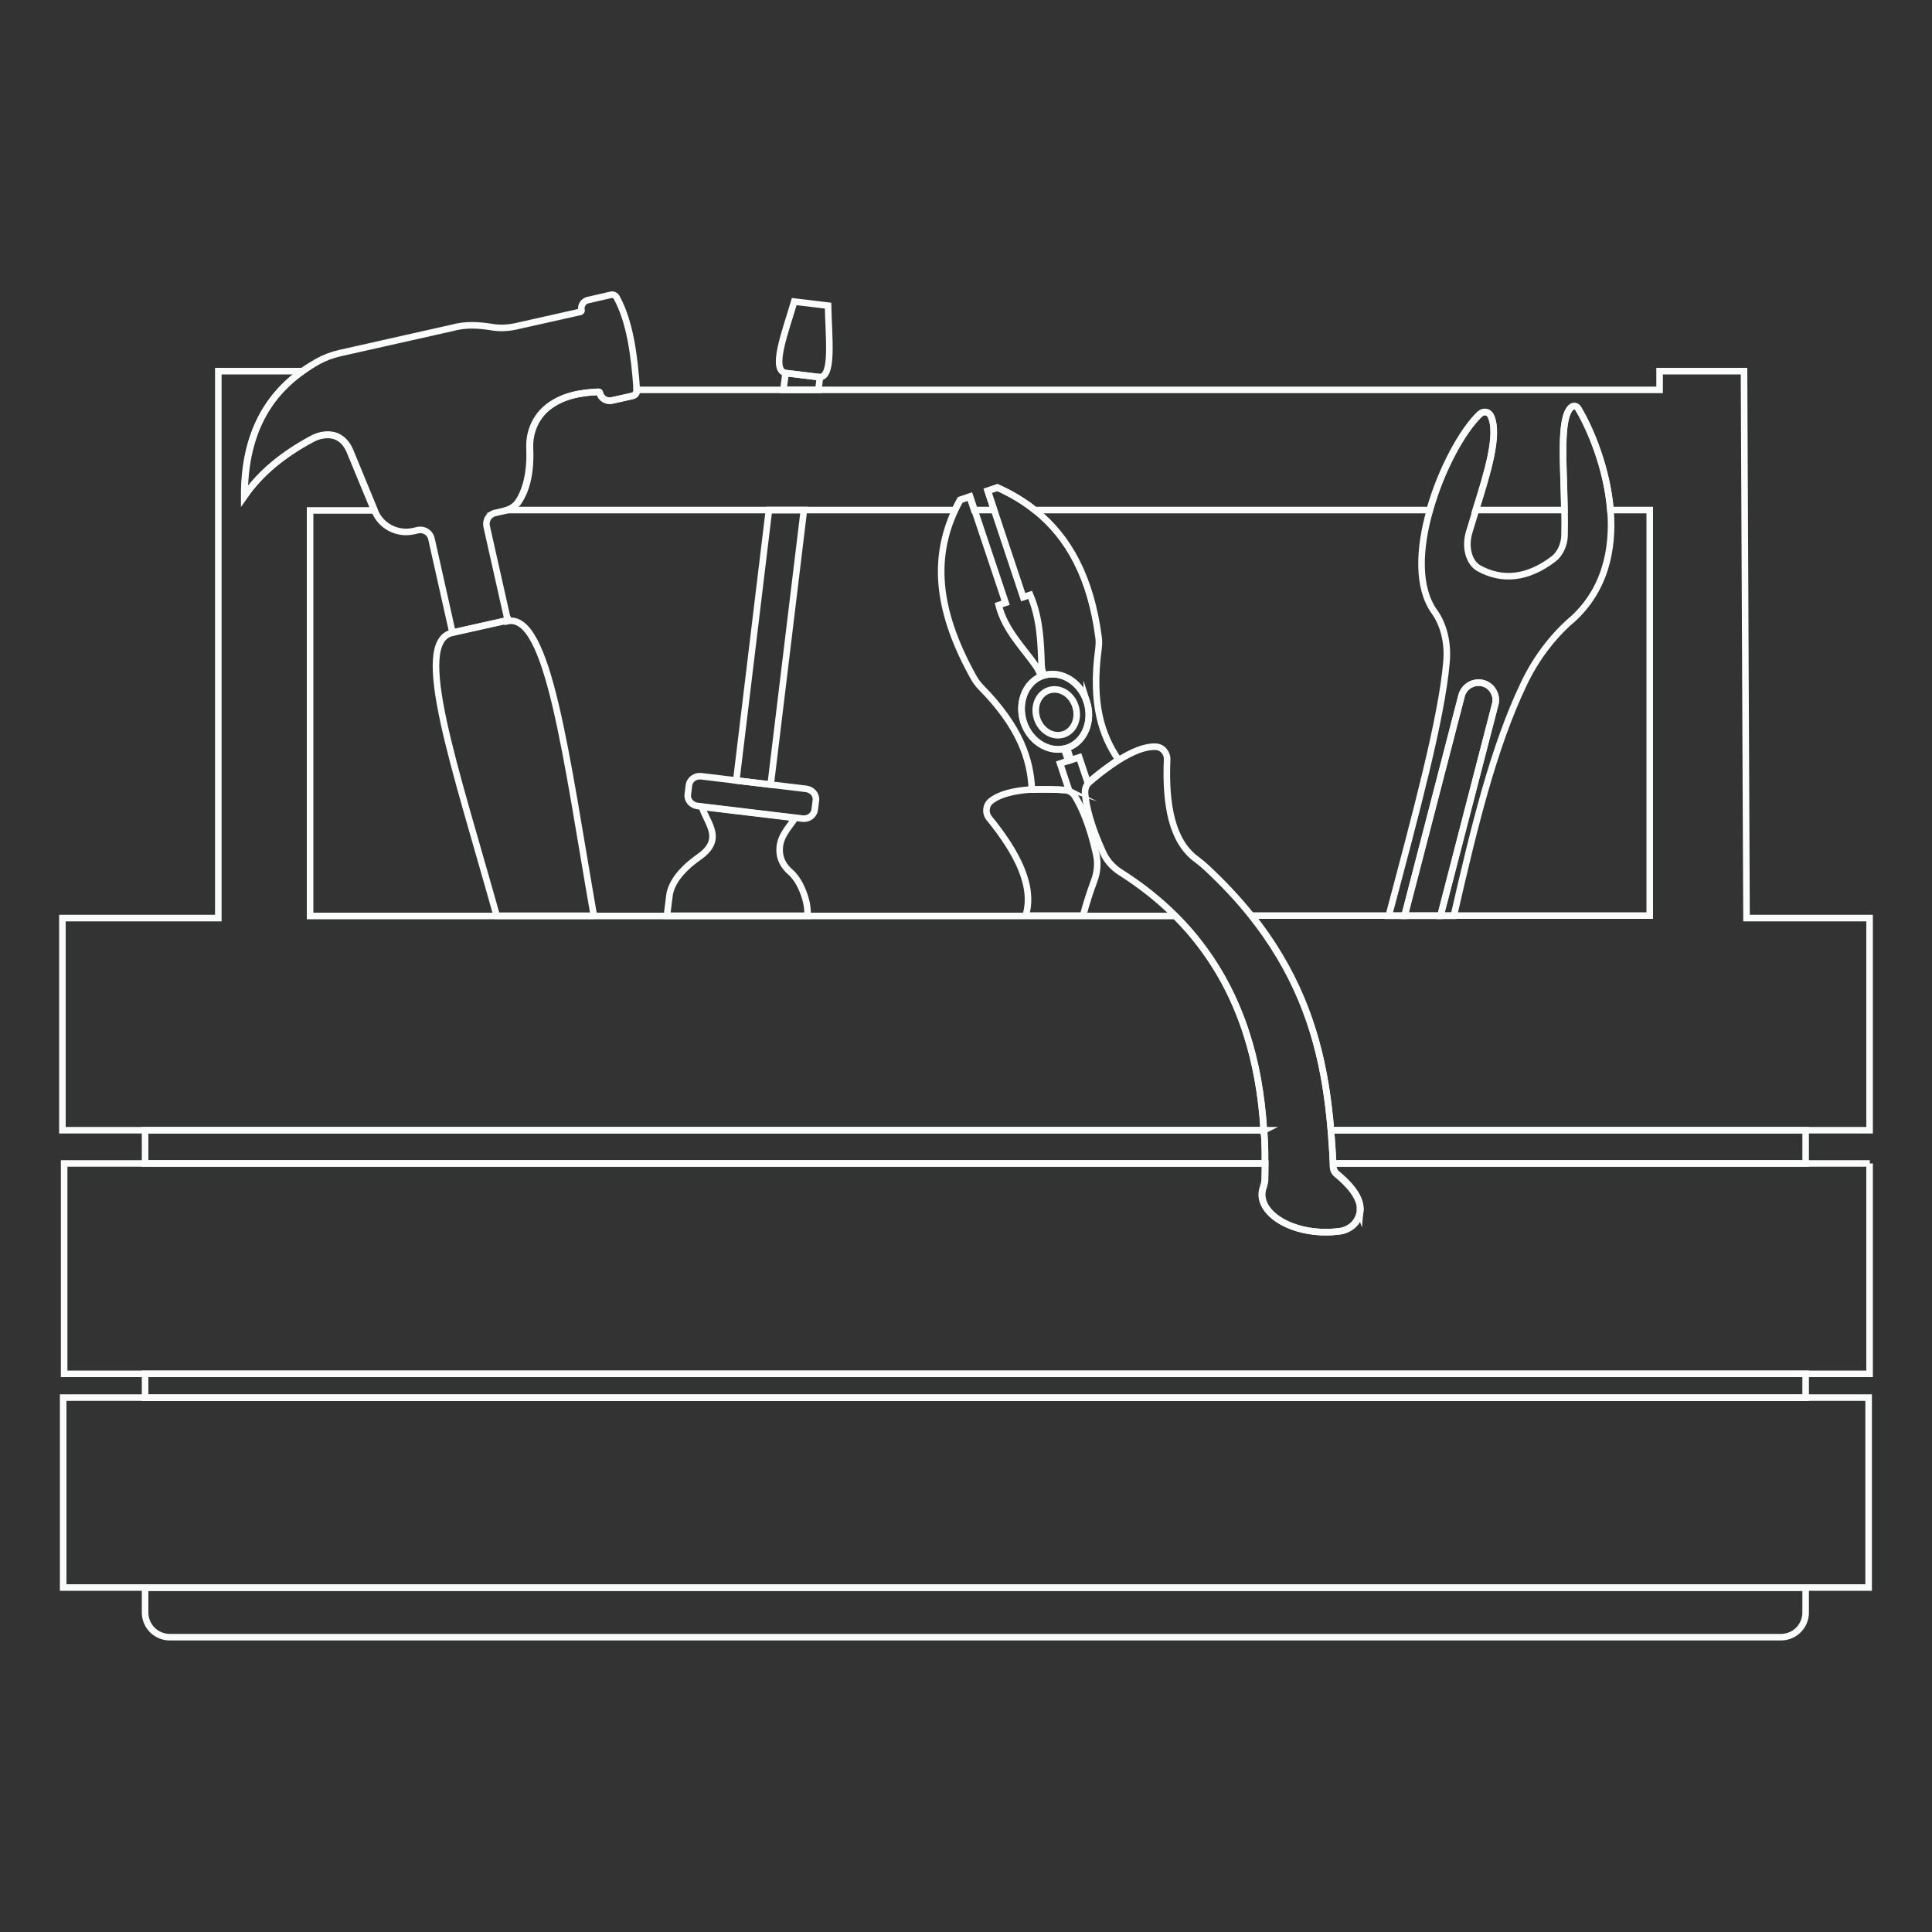 <?xml version="1.0" encoding="UTF-8"?>
<svg id="Layer_1" data-name="Layer 1" xmlns="http://www.w3.org/2000/svg" viewBox="0 0 100 100">
  <rect x="0" y="0" width="100" height="100" fill="#333333" stroke="none"/>
  <defs>
    <style>
      .cls-1 {
        fill: none;
        stroke: #fafcfb;
        stroke-miterlimit: 10;
        stroke-width: .34px;
      }
    </style>
  </defs>
  <g>
    <path class="cls-1" d="M81.31,32.12c-.97.86-1.82,1.97-2.44,3.28-1.59,3.32-2.6,7.55-3.62,12h-.69l2.83-10.94c.02-.08.03-.15.03-.23,0-.4-.27-.77-.67-.87-.48-.12-.97.17-1.1.65l-2.95,11.39h-.82c1.42-5.34,2.74-10.23,2.99-13.13.09-1-.15-1.94-.62-2.6-.91-1.26-.8-3.31-.24-5.26.59-2.11,1.69-4.11,2.58-4.96.2-.19.47-.15.58.09.45.95-.19,2.98-.78,4.87-.12.39-.24.78-.35,1.15-.23.78,0,1.58.52,1.86,1.19.65,2.5.54,3.85-.49.33-.25.55-.72.57-1.19.01-.44.01-.89,0-1.34-.04-2.34-.26-4.69.32-5.29.13-.13.3-.11.39.03.63,1.05,1.49,3.09,1.67,5.26.16,2.02-.27,4.16-2.04,5.72Z"/>
    <path class="cls-1" d="M96.77,47.52v10.98h-27.88c-.03-.42-.08-.84-.13-1.26-.36-2.96-1.18-5.91-3.24-8.87-.23-.33-.47-.65-.73-.98h20.6v-20.99h-2.04c-.17-2.17-1.04-4.21-1.67-5.26-.09-.15-.26-.17-.39-.03-.58.6-.35,2.96-.32,5.29h-4.59c.59-1.89,1.23-3.92.78-4.87-.11-.24-.38-.28-.58-.09-.88.84-1.99,2.85-2.58,4.96h-20.44c-.58-.46-1.22-.85-1.94-1.17l-.5.17.33,1h-1.03l-.23-.69-.5.17c-.1.17-.18.35-.27.52h-23.18c.25-.08.46-.24.61-.47.28-.44.62-1.29.56-2.74-.04-.82.31-1.63.96-2.13.73-.57,1.64-.74,2.6-.78.03,0,.06.02.06.05.03.14.12.26.23.33.11.07.25.1.4.07l1.07-.24c.14-.03.23-.16.22-.3,0,0,0,0,0-.01h52.95v-.97s4.37,0,4.37,0l.13,28.31h6.35Z"/>
    <path class="cls-1" d="M65.43,58.5H3.23v-10.98h8.07v-28.31h4.36c-1.93,1.36-3.03,3.44-3.02,6.48.85-1.23,2.05-2.18,3.48-2.95.21-.12.45-.2.69-.22.5-.05.92.14,1.21.66.04.08.08.16.11.24l1.24,3h-3.32v20.99h44.78c.49.49.94,1,1.34,1.54,2.04,2.69,3.02,5.93,3.24,9.56Z"/>
    <rect class="cls-1" x="3.27" y="72.34" width="93.45" height="9.83"/>
    <path class="cls-1" d="M93.46,82.18v1.28c0,.71-.57,1.28-1.28,1.28H8.79c-.71,0-1.28-.57-1.28-1.28v-1.28h85.95Z"/>
    <rect class="cls-1" x="7.51" y="71.11" width="85.95" height="1.24"/>
    <path class="cls-1" d="M65.48,60.22H7.51v-1.72h57.92c.02.38.04.76.05,1.14,0,.19,0,.38,0,.57Z"/>
    <path class="cls-1" d="M93.46,58.5v1.72h-24.46c0-.2-.02-.39-.03-.58-.01-.19-.02-.38-.04-.57-.01-.19-.03-.38-.04-.57h24.57Z"/>
  </g>
  <g>
    <path class="cls-1" d="M32.97,20.19c.01.14-.08.27-.22.3l-1.07.24c-.14.03-.28,0-.4-.07-.11-.07-.2-.19-.23-.33,0-.03-.03-.05-.06-.05-.97.04-1.87.22-2.6.78-.65.5-.99,1.31-.96,2.13.07,1.46-.27,2.3-.56,2.74-.14.22-.36.39-.61.47-.03.01-.07.02-.1.03l-.53.12c-.32.07-.51.38-.44.7l1.09,4.85-2.86.64-1.09-4.86c-.07-.31-.38-.51-.7-.44l-.22.05c-.84.19-1.7-.25-2.02-1.06,0,0,0-.01,0-.02h0s-1.24-3.01-1.24-3.01c-.03-.08-.07-.16-.11-.24-.3-.52-.71-.7-1.21-.66-.24.02-.47.1-.69.22-1.43.77-2.63,1.72-3.48,2.95,0-3.04,1.09-5.12,3.02-6.48.24-.17.49-.32.75-.47.36-.2.75-.35,1.15-.44l5.83-1.31c.68-.19,1.36-.15,2.04-.04.4.07.81.05,1.21-.03l3.39-.76s.05-.03.05-.06c0,0,0,0,0-.01-.06-.25.1-.49.34-.54l1.18-.27c.12-.03.24.03.3.14.69,1.27.91,2.98,1.04,4.77,0,0,0,0,0,.01Z"/>
    <path class="cls-1" d="M30.74,47.4h-5.03c-2.18-7.79-4.4-14.18-2.3-14.65l2.86-.64v.04c2.12-.44,3.02,6.96,4.47,15.26Z"/>
    <path class="cls-1" d="M96.77,60.22v10.89H3.32v-10.89h62.17c0,.27,0,.54-.01.82,0,.12-.03.25-.07.36,0,0,0,.02,0,.02-.32.81.35,1.64,1.49,2.06.69.26,1.54.37,2.45.25.24-.03.46-.13.64-.27.18-.15.32-.35.38-.58.02-.06.03-.13.04-.19.05-.53-.26-1.15-1.19-1.92,0,0-.01,0-.02-.01-.11-.1-.18-.24-.19-.39,0-.05,0-.1,0-.15h27.77Z"/>
  </g>
  <g>
    <path class="cls-1" d="M56.64,45.57c-.23.62-.42,1.22-.58,1.82h-2.97c.45-1.5-.41-3.22-1.89-5.04-.22-.27-.18-.68.09-.89.45-.36,1.2-.54,2.12-.6.05,0,.11,0,.16,0h.02c.07,0,.15,0,.22,0,.4,0,.83,0,1.28.03.02,0,.04,0,.06,0,.04,0,.08.02.12.03.02,0,.04.01.06.02.12.06.23.14.3.26.37.59.78,1.54,1.11,3.02.1.45.06.92-.1,1.35Z"/>
    <path class="cls-1" d="M70.39,62.69c0,.07-.02.13-.04.19-.07.23-.2.43-.38.58-.18.14-.4.24-.64.27-.91.12-1.77,0-2.45-.25-1.14-.43-1.82-1.25-1.49-2.06,0,0,0-.02,0-.02.04-.12.07-.24.07-.36,0-.27.01-.55.01-.82,0-.19,0-.38,0-.57,0-.39-.02-.77-.05-1.14-.22-3.63-1.21-6.87-3.24-9.56-.41-.54-.85-1.05-1.34-1.54-.82-.82-1.77-1.58-2.86-2.27-.39-.25-.7-.6-.89-1.02-.63-1.38-.88-2.39-.93-3.08-.01-.17.04-.35.15-.48.02-.03.05-.06.09-.09.05-.04.1-.08.14-.12.04-.03.07-.06.11-.09.2-.17.4-.32.6-.47.09-.07.19-.13.28-.2.12-.08.24-.17.36-.24.72-.45,1.37-.72,1.91-.7.35,0,.62.31.61.66-.1,2.35.25,4.24,1.52,5.17.19.14.37.29.54.45.89.83,1.66,1.66,2.32,2.49.26.33.5.65.73.98,2.06,2.95,2.88,5.91,3.24,8.87.05.42.09.84.13,1.26.02.19.03.38.04.57.01.19.03.38.04.57,0,.19.02.39.03.58,0,.05,0,.1,0,.15,0,.15.07.29.19.39,0,0,0,0,.02.01.92.77,1.24,1.39,1.19,1.92Z"/>
    <path class="cls-1" d="M55.33,40.94s-.04-.01-.06-.02c-.04-.01-.08-.02-.12-.03-.02,0-.04,0-.06,0-.45-.03-.88-.04-1.28-.03-.07,0-.15,0-.22,0h-.02c-.05,0-.11,0-.16,0-.07-1.55-.61-3.23-2.64-5.29-.13-.14-.25-.29-.35-.46-1.87-3.34-2.21-6.09-.98-8.72.08-.17.17-.35.27-.52l.5-.17.23.69,1.61,4.81-.36.12c.32,1.29,1.29,2.23,1.92,3.14.09.13.17.27.22.42l.04.13c-.81.36-1.2,1.38-.88,2.37.32.97,1.23,1.55,2.09,1.37l.21.63-.42.14.47,1.41Z"/>
    <path class="cls-1" d="M53.41,40.87c.05,0,.11,0,.16,0-.05,0-.11,0-.16,0h0Z"/>
    <path class="cls-1" d="M55.33,40.94h0s-.04-.01-.06-.02c.02,0,.04.01.06.02Z"/>
    <path class="cls-1" d="M57.89,39.33c-.12.07-.24.15-.36.24-.09.06-.18.13-.28.2-.2.15-.4.3-.6.47-.04.03-.07.06-.11.09-.05.04-.1.08-.14.12-.03.03-.06.06-.09.09l-.45-1.34-.43.14-.2-.62c.9-.3,1.35-1.38,1.01-2.42-.34-1.02-1.32-1.61-2.21-1.34l-.04-.12c-.05-.15-.08-.31-.08-.47-.04-1.11-.07-2.36-.59-3.58l-.36.12-1.5-4.5-.33-1,.5-.17c.71.32,1.36.7,1.94,1.17,1.77,1.41,2.89,3.52,3.29,6.57.03.19.02.38,0,.57-.39,2.88.16,4.5,1.04,5.79Z"/>
    <path class="cls-1" d="M56.25,36.3c-.34-1.02-1.32-1.61-2.22-1.34-.01,0-.03,0-.04.01-.04.02-.09.03-.13.05-.81.36-1.2,1.38-.88,2.37.33.97,1.23,1.55,2.09,1.37h0c.06-.01.11-.03.17-.05.9-.3,1.35-1.38,1.01-2.42Z"/>
    <path class="cls-1" d="M55.66,36.54c.21.63-.06,1.29-.61,1.47s-1.16-.18-1.37-.81.06-1.29.61-1.47,1.16.18,1.37.81Z"/>
  </g>
  <g>
    <path class="cls-1" d="M42.41,19.52l-1.75-.21c-.77-.17-.03-2.08.45-3.7l1.75.21c.03,1.63.29,3.73-.45,3.7Z"/>
    <polygon class="cls-1" points="41.61 26.4 39.89 40.61 38.11 40.4 39.8 26.4 41.61 26.4"/>
    <polygon class="cls-1" points="42.44 19.52 42.36 20.18 40.55 20.18 40.66 19.31 42.41 19.52 42.44 19.52"/>
    <path class="cls-1" d="M42.23,41.43l-.06.48c-.04.29-.32.5-.64.46l-5.42-.65c-.32-.04-.55-.31-.51-.6l.06-.48c.04-.29.32-.5.64-.46l5.42.65c.32.04.55.31.51.6Z"/>
    <path class="cls-1" d="M41.79,47.4h-7.27l.14-1.12c.08-.41.3-.78.61-1.13.24-.27.54-.53.88-.77,1.37-.94.44-1.76.18-2.62h0s1.74.21,1.74.21l1.01.12,2.08.25c-.38.56-.91,1.05-.79,1.88.05.34.24.65.51.89.04.04.09.08.13.12.32.34.52.77.67,1.25.09.3.13.61.12.92Z"/>
  </g>
  <path class="cls-1" d="M77.42,36.23c0,.07,0,.15-.03.23l-2.83,10.94h-1.86l2.95-11.39c.12-.48.62-.77,1.1-.65.4.1.67.47.67.87Z"/>
</svg>